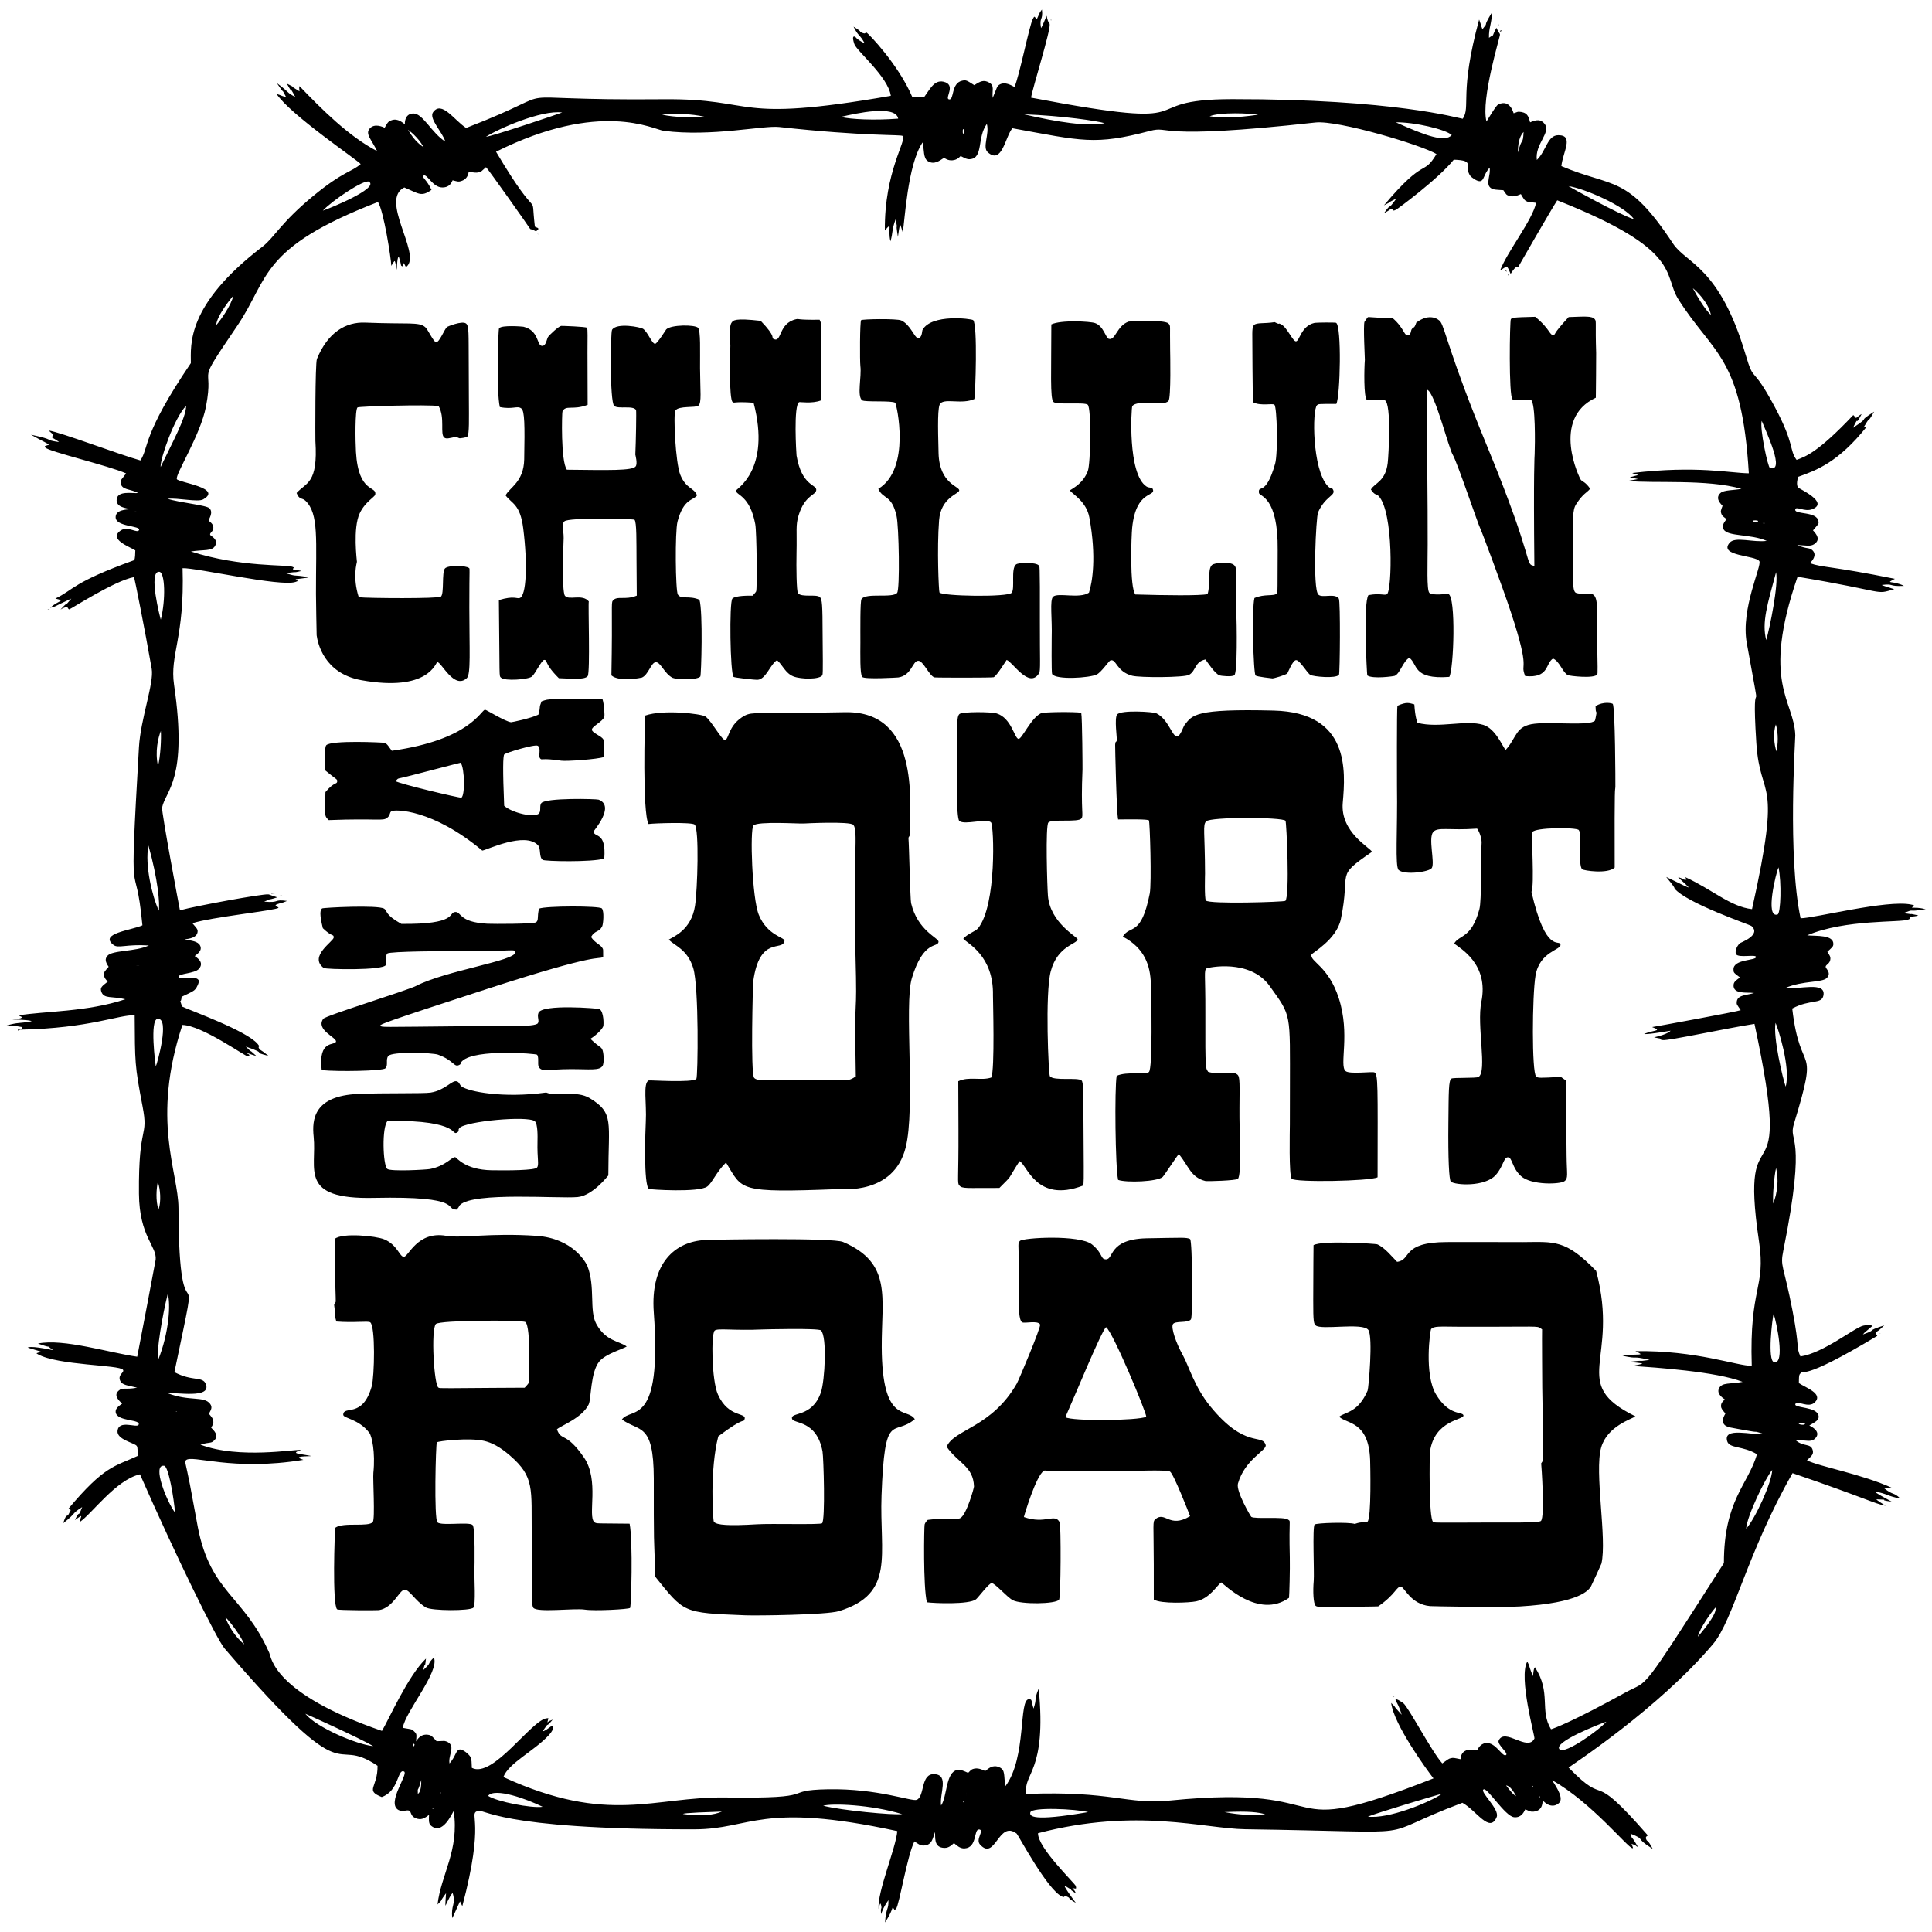 <?xml version="1.0" encoding="utf-8"?>
<!DOCTYPE svg PUBLIC "-//W3C//DTD SVG 1.1//EN" "http://www.w3.org/Graphics/SVG/1.1/DTD/svg11.dtd">
<!-- exported from Silhouette Studio® Business Edition V4.3.370ssbe -->
<svg version="1.1" xmlns="http://www.w3.org/2000/svg" xmlns:xlink="http://www.w3.org/1999/xlink" width="304.8mm" height="304.8mm" viewBox="0 0 304.8 304.8">
<defs/>
<path d="M 139.011 301.989 C 138.875 300.728 139.179 301.358 139.009 300.583 C 138.85 299.86 138.726 300.858 138.607 301.163 C 138.397 298.414 141.326 291.631 141.564 288.884 C 119.917 284.193 118.541 288.589 109.588 288.602 C 77.831 288.648 76.436 285.166 75.245 285.741 C 73.979 286.353 76.537 287.148 72.938 300.719 C 72.901 300.644 72.938 300.719 72.567 299.976 C 71.397 302.564 71.384 302.56 71.36 302.613 C 71.096 300.505 71.961 300.52 71.424 298.689 C 71.395 298.725 71.324 298.417 70.285 300.654 C 70.283 300.418 70.214 300.849 70.369 298.689 C 69.088 300.393 70.117 299.36 69.027 300.461 C 69.578 295.714 72.496 291.921 71.578 285.708 C 71.339 286.027 69.815 289.649 67.964 287.993 C 67.574 287.644 67.669 286.959 67.688 286.317 C 66.976 286.875 66.412 287.209 65.543 286.831 C 64.717 286.473 64.937 285.858 64.553 285.664 C 64.178 285.476 63.513 285.91 62.866 285.554 C 60.889 284.465 64.528 279.818 63.736 279.48 C 62.666 279.023 62.993 282.53 60.225 283.511 C 57.515 282.422 59.607 282.052 59.563 278.579 C 51.908 273.42 56.009 284.002 35.433 260.076 C 34.187 258.626 27.705 245.398 22.085 232.593 C 18.262 233.46 14.426 238.918 12.557 240.128 C 12.817 239.099 12.859 239.232 12.78 239.191 C 12.718 239.158 12.729 239.172 11.81 239.813 C 12.769 237.837 12.136 239.87 12.967 237.76 C 11.124 238.93 12.222 238.551 9.967 240.306 C 10.606 238.365 10.497 239.708 10.97 238.598 C 11.037 238.441 11.421 238.103 10.746 238.074 C 16.521 231.179 18.066 231.391 21.714 229.694 C 21.677 228.869 21.763 228.386 21.568 228.112 C 21.232 227.639 18.414 227.129 18.54 225.763 C 18.711 223.914 21.586 225.323 21.857 224.788 C 22.329 223.857 18.377 224.334 18.243 222.752 C 18.191 222.135 18.929 221.701 19.264 221.452 C 18.786 220.96 17.847 220.168 18.717 219.4 C 19.366 218.827 19.6 219.289 21.635 218.93 C 20.146 218.544 19.281 218.561 18.954 217.817 C 18.533 216.86 19.695 216.527 19.398 216.101 C 18.85 215.316 9.163 215.43 5.976 213.654 C 5.564 213.425 5.787 213.552 6.439 213.233 C 6.397 213.22 4.412 212.619 4.37 212.607 C 4.45 212.6 4.538 212.223 8.377 213.005 C 6.909 211.954 8.66 212.933 5.988 211.965 C 9.985 211.131 17.269 213.428 21.648 214.042 C 21.716 213.738 24.52 199.059 24.555 198.751 C 24.796 196.631 21.98 195.141 21.922 188.328 C 21.827 176.994 23.478 179.702 22.484 174.513 C 21.232 167.978 21.299 167.645 21.246 160.166 C 18.705 160.081 14.187 162.207 3.291 162.438 C 2.8 162.448 2.739 162.807 2.845 162.45 C 2.954 162.087 3.176 162.662 3.409 162.285 C 3.566 162.029 3.49 162.038 3.494 162.034 C 1.517 161.709 3.647 162.03 0.989 161.804 C 3.073 161.21 2.758 161.538 4.987 161.118 C 4.928 161.105 5.065 160.912 1.981 160.834 C 3.164 160.669 3.222 160.669 3.264 160.644 C 3.66 160.412 3.459 160.494 2.934 160.193 C 6.958 159.513 13.743 159.663 19.767 157.645 C 17.666 157.109 16.379 157.652 15.975 156.423 C 15.762 155.773 16.103 155.581 16.997 154.863 C 16.845 154.674 16.364 154.282 16.4 153.704 C 16.424 153.306 16.521 153.237 17.142 152.524 C 16.604 151.739 16.533 151.284 16.94 150.799 C 17.719 149.873 21.351 150.173 23.484 149.161 C 19.94 148.929 18.668 149.651 17.93 149.097 C 15.485 147.263 20.822 146.75 22.468 145.985 C 21.293 133.664 20.303 145.957 21.92 117.9 C 22.179 113.41 24.324 107.75 23.936 105.525 C 22.823 99.139 21.252 91.325 21.15 91.044 C 18.112 91.58 11.161 96.103 10.925 96.132 C 10.791 96.149 10.596 95.735 10.594 95.704 C 9.403 96.124 9.951 95.989 9.553 96.157 C 11.148 94.423 9.857 96.122 11.255 94.435 C 7.642 96.097 9.348 95.469 7.932 95.888 C 9.128 94.709 10.493 94.841 8.735 94.431 C 11.724 92.985 11.38 91.917 21.164 88.374 C 21.186 88.282 21.328 88.319 21.346 86.826 C 20.513 86.274 17 85.072 19.066 83.675 C 20.172 82.928 21.634 84.2 21.927 83.637 C 22.314 82.893 18.17 83.167 18.243 81.549 C 18.296 80.395 19.954 80.392 20.622 80.321 C 19.861 80.163 18.397 80.025 18.398 78.918 C 18.399 77.29 20.994 77.89 21.789 77.78 C 20.569 77.094 19.178 77.347 19.04 76.191 C 18.977 75.664 19.266 75.578 19.894 74.69 C 17.265 73.492 7.54 71.208 7.163 70.608 C 6.968 70.297 7.094 70.395 7.772 70.157 C 5.892 69.089 8.047 70.332 4.886 68.584 C 9.008 69.445 6.742 69.363 9.29 69.74 C 9.268 69.724 9.342 69.682 8.167 68.997 C 8.174 68.99 8.437 68.577 8.434 68.568 C 8.428 68.55 8.48 68.656 7.672 67.918 C 9.515 68.177 18.903 71.743 22.151 72.641 C 23.518 70.593 22.395 68.655 30.109 57.289 C 30.113 54.403 29.317 48.165 41.423 38.897 C 43.254 37.495 44.251 35.18 49.372 30.951 C 54.178 26.983 55.434 27.165 56.903 25.885 C 56.533 25.342 45.772 18.097 43.629 14.805 C 45.163 15.316 43.639 14.859 45.155 15.333 C 44.158 13.479 45.225 15.417 43.68 13.109 C 46.015 14.85 45.068 14.481 46.584 15.298 C 45.332 12.945 46.5 15.438 45.254 13.186 C 47.076 14.1 45.113 13.137 47.249 14.4 C 47.139 13.524 47.268 13.615 47.267 13.599 C 50.724 17.203 55.055 21.548 59.488 23.835 C 58.607 21.992 57.598 21.145 58.307 20.3 C 59.093 19.362 60.471 20.066 60.686 20.151 C 61.176 19.319 61.174 19.284 61.464 19.116 C 62.477 18.529 63.254 19.127 63.871 19.598 C 63.873 19.557 63.754 17.906 65.238 17.902 C 66.709 17.897 68.139 21.015 70.25 22.33 C 69.853 20.896 67.597 18.7 68.331 17.691 C 69.691 15.819 71.648 18.954 73.536 20.185 C 91.264 13.34 76.213 15.916 104.638 15.656 C 119.719 15.517 115.246 19.515 140.541 15.114 C 140.126 12.114 135.148 8.045 134.786 6.952 C 134.368 5.69 134.694 5.757 134.81 5.763 C 135.06 5.776 134.882 6.097 136.43 6.845 C 135.499 5.205 135.499 5.876 134.659 4.203 C 136.145 5.113 135.475 4.921 135.913 5.128 C 136.659 5.481 136.461 5.056 136.71 5.144 C 136.971 5.236 141.729 10.161 143.899 15.238 C 144.095 15.238 144.875 15.238 145.851 15.238 C 146.672 14.14 147.376 12.58 148.814 12.881 C 151.002 13.338 148.908 15.567 149.743 15.681 C 150.555 15.792 150.027 13.13 151.774 12.734 C 152.427 12.586 152.503 12.671 153.711 13.436 C 154.677 12.794 155.219 12.555 156.044 13.023 C 156.934 13.527 156.502 14.118 156.606 15.448 C 157.306 13.845 157.239 13.554 157.785 13.29 C 158.584 12.904 159.457 13.408 160.044 13.715 C 160.808 12.069 162.396 3.967 162.951 2.965 C 163.233 2.454 163.162 2.594 163.562 3.048 C 164.367 1.322 163.838 2.298 164.379 1.508 C 164.586 3.304 163.924 2.629 164.234 4.415 C 164.274 4.339 164.235 4.633 165.113 2.489 C 165.431 3.91 165.517 3.389 165.599 3.792 C 165.791 4.728 162.869 13.99 162.666 15.403 C 191.749 20.943 177.908 15.65 194.423 15.639 C 220.002 15.623 230.047 18.649 230.77 18.734 C 232.068 16.797 230.163 14.797 233.352 3.085 C 233.962 4.718 233.317 3.193 233.874 4.607 C 235.06 3.146 233.664 4.784 235.377 1.953 C 235.325 3.886 234.873 4.271 234.904 5.962 C 235.951 5.205 235.161 6.154 236.073 4.383 C 236.603 5.463 236.595 5.197 236.64 5.45 C 236.688 5.724 233.595 15.654 234.513 19.17 C 235.766 17.114 236.126 16.598 236.386 16.471 C 238.214 15.585 238.778 17.821 238.797 17.867 C 239.408 17.687 239.362 17.556 240.023 17.668 C 241.108 17.852 241.182 18.605 241.398 19.297 C 242.344 18.884 243.097 18.747 243.703 19.565 C 244.723 20.943 242.124 22.714 242.457 25.234 C 243.975 23.773 244.107 21.319 245.861 21.326 C 248.359 21.338 246.563 23.962 246.327 26.205 C 254.529 29.682 256.686 27.44 263.955 38.446 C 266.024 41.579 271.265 42.03 275.375 55.886 C 276.805 60.709 276.255 57.173 280.022 64.247 C 283.187 70.19 282.232 70.898 283.435 72.553 C 284.793 72.052 286.747 71.446 292.38 65.485 C 292.433 65.54 292.399 65.473 292.823 65.948 C 293.724 65.232 293.672 65.351 293.689 65.339 C 292.483 67.699 293.482 65.103 292.343 67.486 C 295.471 65.435 292.667 66.877 295.676 64.943 C 294.483 67.046 295.136 65.513 294.27 67.009 C 293.987 67.497 294.033 67.279 294.058 67.478 C 294.059 67.486 293.985 67.375 294.477 67.347 C 290.035 72.91 286.588 74.201 283.667 75.23 C 283.611 75.494 283.34 76.44 283.666 76.903 C 283.808 77.105 288.652 79.264 285.913 80.331 C 284.648 80.824 283.267 79.716 283.224 80.424 C 283.176 81.198 286.661 80.635 286.887 82.244 C 286.954 82.719 286.897 82.617 286.025 83.673 C 286.535 84.225 287.291 85.115 286.235 85.832 C 285.608 86.257 284.94 86.029 283.532 85.981 C 285.103 86.677 285.448 86.321 285.949 86.821 C 286.744 87.613 285.84 88.516 285.548 88.849 C 287.565 89.566 288.814 89.267 298.947 91.315 C 297.291 92.193 298.531 91.497 300.378 92.43 C 297.776 92.555 298.949 92.026 296.86 92.289 C 296.939 92.317 297.08 92.407 298.839 92.951 C 295.639 93.884 298.112 93.41 283.592 90.987 C 277.784 107.838 283.082 110.504 283.232 116.007 C 283.248 116.584 281.996 135.204 284.069 144.872 C 286.183 144.876 297.738 141.906 301.491 142.705 C 302.129 142.841 302.034 142.757 301.625 143.195 C 302.417 143.237 302.574 143.163 303.811 143.43 C 300.567 143.999 302.391 143.272 300.286 144.049 C 302.737 144.445 300.363 143.944 302.646 144.414 C 302.368 144.484 302.666 144.503 301.461 144.632 C 301.031 145.147 301.701 144.782 301.019 145.082 C 299.875 145.584 291.146 144.993 285.104 147.565 C 286.526 147.707 289.312 147.429 289.238 148.974 C 289.219 149.369 288.977 149.519 288.294 150.152 C 288.709 150.816 288.793 150.929 288.771 151.29 C 288.722 152.058 288.048 152.161 288.021 152.518 C 288 152.797 288.981 153.447 288.24 154.259 C 287.501 155.069 284.473 154.661 281.682 155.857 C 283.741 156.174 288.111 154.742 287.672 157.046 C 287.398 158.482 285.632 157.584 282.752 159.106 C 284.047 170.345 287.112 163.892 283.015 177.312 C 282.067 180.417 285.17 178.325 281.349 197.271 C 280.812 199.933 281.379 199.409 282.807 206.834 C 283.99 212.982 283.314 212.37 284.042 214.001 C 287.682 213.47 292.624 209.415 293.969 209.139 C 295.23 208.88 295.351 209.207 295.38 209.205 C 293.69 210.624 294.276 210.138 293.896 210.535 C 296.481 209.623 294.085 210.121 297.27 209.096 C 296.05 210.286 296.219 209.923 296.083 210.12 C 295.854 210.453 295.885 210.244 296.171 210.754 C 283.544 218.342 284.79 215.8 283.971 216.756 C 283.787 216.97 283.811 217.448 283.8 218.204 C 284.823 218.913 287.674 219.853 286.331 221.225 C 285.318 222.261 283.499 220.828 283.242 221.512 C 282.986 222.196 286.752 221.857 286.915 223.425 C 286.978 224.031 286.467 224.303 285.445 224.89 C 287.729 226.05 286.235 227.062 286.145 227.117 C 285.588 227.464 285.095 227.253 283.235 227.166 C 284.579 228.359 285.69 227.608 285.99 228.817 C 286.151 229.466 285.755 229.721 285.074 230.387 C 287.057 231.385 293.77 232.555 298.586 234.776 C 298.531 234.776 298.721 234.803 297.226 234.773 C 298.782 236.012 298.675 235.314 299.818 236.428 C 297.508 235.961 297.868 235.684 295.794 235.308 C 295.888 235.383 295.42 235.278 298.434 236.904 C 295.835 236.567 298.717 236.631 296.04 236.533 C 296.066 236.555 295.813 236.513 297.482 237.559 C 295.618 237.196 294.297 236.338 282.8 232.409 C 275.636 244.949 273.465 255.578 270.26 259.37 C 261.627 269.585 247.936 278.482 247.466 278.86 C 254.026 285.593 250.304 278.463 259.993 289.591 C 259.695 289.668 259.613 289.909 259.665 290.052 C 259.923 290.77 259.79 289.878 260.743 291.7 C 257.613 289.73 259.855 290.351 257.226 289.284 C 257.665 290.604 257.096 289.091 258.351 291.288 C 258.332 291.278 258.377 291.337 258.36 291.349 C 258.346 291.357 258.32 291.337 258.305 291.343 C 258.247 291.363 258.004 291.094 257.903 291.074 C 257.893 291.072 257.576 290.968 257.4 290.893 C 257.637 291.544 257.694 291.58 257.542 291.577 C 256.816 291.561 251.171 284.42 244.889 280.864 C 245.064 281.273 246.762 283.442 246.045 284.353 C 245.72 284.765 244.625 285.414 243.364 284.016 C 243.35 284.144 243.5 285.673 241.951 285.81 C 241.455 285.854 241.397 285.779 240.638 285.449 C 240.361 286.017 239.933 286.798 238.87 286.692 C 237.443 286.55 234.638 281.962 234.052 282.304 C 233.402 282.684 236.635 285.427 236.12 286.668 C 235.024 289.311 232.934 285.632 230.712 284.418 C 215.597 290.104 226.926 289.02 196.461 288.589 C 189.92 288.496 179.343 285.131 163.76 289.216 C 163.703 291.539 169.649 297.177 169.726 297.559 C 169.829 298.075 169.795 297.962 169.169 297.874 C 169.868 298.695 169.354 298.016 169.765 298.726 C 168.143 297.692 169.908 298.637 167.978 297.495 C 168 297.554 167.591 297.322 169.732 300.215 C 168.175 299.313 169.018 299.549 168.41 299.255 C 167.633 298.879 168.174 299.464 167.577 299.219 C 165.312 298.292 160.602 289.438 160.396 289.281 C 157.511 287.076 157.031 293.684 154.611 291.002 C 153.853 290.162 155.352 288.752 154.499 288.627 C 153.565 288.491 154.239 291.496 152.175 291.614 C 151.434 291.657 150.923 291.117 150.502 290.78 C 150.13 291.079 149.727 291.538 149.035 291.536 C 147.193 291.529 147.613 289.697 147.5 289.03 C 147.199 289.817 147.11 291.131 145.732 291.159 C 145.131 291.171 144.833 290.888 144.264 290.507 C 143.123 292.708 141.859 300.604 141.373 301.12 C 140.972 301.545 141.269 301.322 140.827 300.925 C 140.497 302.021 139.653 303.246 139.627 303.293 C 139.799 300.819 140.216 301.337 140.162 299.78 C 139.316 300.932 139.023 301.942 139.011 301.989 Z M 150.882 289.434 C 150.881 289.426 150.872 289.09 150.882 289.044 C 150.963 289.333 150.963 289.145 150.882 289.434 Z M 162.545 285.934 C 162.415 286.525 162.738 287.424 171.664 285.886 C 169.752 285.387 162.739 285.048 162.545 285.934 Z M 215.801 286.597 C 218.998 287.022 225.573 284.34 227.471 283.012 C 226.977 283.065 217.135 286.043 215.801 286.597 Z M 107.734 286.18 C 111.747 286.765 113.444 285.971 113.892 285.8 C 107.228 286.022 107.975 286.137 107.734 286.18 Z M 129.866 284.88 C 132.747 285.617 140.839 286.385 142.333 286.208 C 137.383 284.696 131.293 284.477 129.866 284.88 Z M 193.188 285.882 C 194.32 286.087 196.413 286.519 199.614 286.228 C 198.516 285.922 197.174 285.699 193.188 285.882 Z M 67.951 286.136 C 67.949 286.128 67.941 285.791 67.951 285.745 C 67.953 285.753 67.964 286.09 67.951 286.136 Z M 219.478 268.665 C 220.638 269.794 219.267 268.506 221.138 270.528 C 220.586 268.652 220.099 268.36 220.177 268.114 C 220.249 267.889 221.379 268.682 221.398 268.699 C 222.296 269.481 225.837 276.289 227.539 278.198 C 228.517 277.522 228.536 277.46 228.893 277.38 C 229.306 277.286 229.37 277.33 230.412 277.538 C 230.497 277.135 230.494 276.492 231.313 276.149 C 231.6 276.029 232.13 276.026 232.147 276.026 C 232.165 276.026 232.075 276.021 233.038 276.142 C 233.11 276.027 233.479 275.091 234.413 274.989 C 235.969 274.821 237.015 277.235 237.583 276.89 C 238.07 276.594 236.137 275.236 236.44 274.585 C 237.408 272.5 241.018 276.433 242.079 274.278 C 242.19 274.053 239.528 264.548 240.95 262.139 C 241.635 263.472 240.843 261.964 241.835 264.439 C 242.011 262.869 242.112 263.168 242.165 263.032 C 244.775 267.1 242.843 269.773 244.692 272.814 C 245.211 272.67 248.246 271.534 256.437 267.012 C 260.327 264.865 258.331 267.908 271.971 246.593 C 271.965 236.685 275.778 234.245 277.192 229.429 C 274.967 228.07 272.841 228.562 272.488 227.369 C 271.808 225.068 276.425 226.452 278.328 226.248 C 276.28 225.625 277.779 226.078 275.979 225.749 C 273.101 225.223 272.353 225.216 271.974 224.676 C 271.565 224.092 271.999 223.405 272.206 223.001 C 271.734 222.428 271.536 222.235 271.518 221.85 C 271.491 221.284 271.878 221.044 272.112 220.775 C 271.981 220.67 270.759 219.968 271.187 219.055 C 271.669 218.026 273.008 218.407 274.919 218.011 C 270.788 216.378 261.072 215.737 257.558 215.493 C 259.236 215.172 259.059 215.133 259.089 215.124 C 259.004 215.109 259.316 215.075 256.942 214.858 C 259.978 214.495 257.889 214.884 260.256 214.546 C 257.061 213.809 258.924 214.514 255.963 213.892 C 258.369 213.506 259.792 213.999 258.009 213.166 C 267.663 213.009 274.137 215.541 276.364 215.474 C 275.965 202.921 278.619 203.276 277.513 195.875 C 274.152 173.374 283.345 191.972 276.794 161.53 C 272.145 162.265 263.205 164.209 262.33 164.087 C 261.693 163.998 262.19 163.915 261.79 163.815 C 261.757 163.807 261.851 163.848 260.949 163.655 C 263.141 163.159 263.481 162.669 263.57 162.606 C 259.347 163.326 259.47 163.103 259.386 163.104 C 261.017 162.46 262.319 162.665 260.641 162.033 C 260.927 162.008 274.112 159.585 274.623 159.37 C 273.991 158.422 273.975 158.474 273.992 158.122 C 274.049 156.941 275.443 157.049 276.731 156.659 C 275.598 156.499 273.386 156.909 273.495 155.374 C 273.534 154.83 274.046 154.553 274.514 154.21 C 273.512 153.45 273.495 153.47 273.482 152.955 C 273.438 151.255 277.182 151.58 277.035 150.953 C 276.939 150.548 274.421 151.122 273.926 150.588 C 273.679 150.322 273.864 149.367 274.506 148.794 C 274.608 148.703 277.966 147.5 276.296 146.076 C 276.101 145.909 266.066 142.478 264.175 140.172 C 264.146 140.137 264.462 140.273 262.87 138.351 C 266.695 140.223 265.632 139.709 266.45 140.031 C 265.677 139.201 265.519 139.194 264.738 138.368 C 265.752 138.702 265.534 138.773 265.709 138.779 C 266.272 138.798 266.062 138.812 265.864 138.377 C 270.13 140.327 273.019 143.062 276.406 143.43 C 281.252 121.764 277.692 126.638 277.087 117.21 C 276.192 103.276 278.376 117.09 275.572 101.403 C 274.609 96.009 278.002 89.216 277.561 88.527 C 276.96 87.587 271.048 87.743 272.88 85.616 C 273.761 84.594 276.526 85.608 278.726 85.331 C 276.214 84.2 272.54 84.692 271.921 83.501 C 271.591 82.865 272.062 82.355 272.382 81.898 C 271.759 81.398 271.707 81.419 271.565 81.046 C 271.42 80.662 271.48 80.544 271.758 79.798 C 271.532 79.53 270.495 78.623 271.428 77.779 C 271.978 77.281 273.481 77.369 274.74 77.119 C 269.324 75.553 260.778 76.294 256.865 75.873 C 257.079 75.826 256.704 75.879 258.412 75.58 C 258.386 75.575 258.543 75.603 257.123 75.292 C 258.588 74.91 258.449 74.936 258.476 74.929 C 257.493 74.682 257.539 74.627 257.519 74.621 C 267.709 73.417 272.961 74.638 275.902 74.668 C 274.801 56.185 270.311 55.956 264.793 47.237 C 262.304 43.302 265.601 39.473 245.675 31.602 C 244.855 32.824 239.65 41.87 239.539 42.085 C 239.387 42.168 239.252 41.74 238.323 43.209 C 237.796 41.88 237.743 42.173 237.637 42.044 C 236.706 42.674 236.697 42.633 236.678 42.645 C 237.75 39.755 241.756 34.747 242.342 32 C 241.024 31.829 241.073 31.894 240.754 31.708 C 240.474 31.546 240.446 31.469 239.936 30.62 C 239.616 30.747 238.755 31.185 237.98 30.859 C 237.652 30.721 237.714 30.797 237.173 30.004 C 236.15 29.928 235.522 29.975 235.096 29.58 C 234.388 28.921 235.216 27.557 235.009 26.44 C 234.029 27.555 234.167 28.44 233.53 28.575 C 233.061 28.674 232.138 27.979 231.964 27.743 C 230.87 26.262 232.914 25.303 229.352 25.195 C 226.868 28.282 220.463 32.976 220.238 33.09 C 219.515 33.453 219.861 32.925 219.491 32.933 C 219.317 32.937 219.541 32.991 218.334 33.653 C 219.682 31.726 218.726 33.521 220.307 31.31 C 218.323 32.297 220.281 31.422 218.34 32.392 C 224.921 24.562 224.471 27.911 226.626 24.304 C 224.384 22.918 211.104 18.928 207.53 19.324 C 181.555 22.203 184.865 19.742 181.37 20.663 C 172.71 22.947 170.717 22.233 159.723 20.231 C 158.591 21.516 158.103 26.058 155.824 24.011 C 154.945 23.221 156.137 21.113 155.687 19.551 C 154.104 21.699 155.185 24.981 153.01 25.112 C 152.506 25.142 152.313 24.983 151.552 24.614 C 151.481 24.672 151.137 25.111 150.556 25.243 C 149.714 25.435 149.27 25.078 148.928 24.902 C 148.268 25.326 147.391 26.052 146.391 25.428 C 145.626 24.951 145.831 23.663 145.552 22.471 C 143.161 25.993 142.746 34.939 142.419 36.647 C 142.031 35.343 142.034 35.494 142.025 35.47 C 141.962 35.695 141.941 35.305 141.659 37.373 C 141.174 34.309 141.776 37.078 141.303 34.579 C 140.65 36.349 140.897 36.69 140.483 38.071 C 139.994 36.07 140.888 34.841 139.6 36.364 C 139.506 27.005 143.12 22.134 142.403 21.446 C 142.149 21.202 136.494 21.533 122.936 20.036 C 120.406 19.757 112.284 21.613 104.718 20.639 C 103.132 20.435 94.731 15.713 78.258 23.937 C 85.481 36.141 83.635 29.337 84.379 35.711 C 84.405 35.931 85.391 35.878 84.667 36.411 C 84.443 36.576 84.566 36.381 83.648 36.129 C 83.549 35.918 77.045 26.707 76.675 26.373 C 75.696 27.222 76.062 26.97 75.743 27.11 C 75.235 27.333 74.684 27.216 73.946 27.088 C 73.896 27.283 73.856 28.147 72.904 28.512 C 72.307 28.741 72.185 28.631 71.41 28.442 C 71.239 28.761 70.983 29.564 69.796 29.572 C 68.221 29.583 67.367 27.308 66.802 27.714 C 66.486 27.942 67.297 28.292 68.078 29.952 C 66.444 31.113 66.092 30.543 63.784 29.573 C 59.905 31.459 66.248 39.736 64.286 41.923 C 63.966 42.28 63.983 41.981 63.717 41.496 C 63.451 41.984 63.567 42.151 63.288 41.898 C 63.241 41.855 63.288 41.634 62.92 40.509 C 62.889 40.588 62.683 40.285 62.6 42.574 C 62.327 41.037 62.28 41.215 62.271 41.188 C 62.26 41.202 62.213 41.085 61.738 41.94 C 61.688 40.714 60.546 33.32 59.635 31.867 C 40.813 39.144 42.505 43.921 37.435 51.391 C 30.447 61.685 33.919 56.747 32.493 64.158 C 31.624 68.678 27.574 74.924 27.902 75.594 C 28.157 76.114 35.233 76.992 32.047 78.786 C 31.212 79.256 28.104 78.522 26.429 78.682 C 28.336 79.316 32.504 79.667 33.038 80.182 C 33.725 80.846 32.907 81.926 32.935 82.076 C 32.983 82.325 33.602 82.507 33.659 83.185 C 33.716 83.86 33.071 83.996 33.15 84.366 C 33.188 84.548 34.499 85.039 33.948 86.087 C 33.472 86.991 32.231 86.671 30.113 87.002 C 38.025 89.557 45.346 89.023 46.188 89.436 C 46.664 89.669 45.978 89.633 46.276 89.844 C 46.296 89.858 46.188 89.774 47.567 90.073 C 45.808 90.463 47.726 90.079 44.998 90.42 C 47.295 91.08 45.739 90.562 48.718 91.065 C 48.184 91.183 48.941 91.105 46.629 91.381 C 46.998 91.675 47.134 91.623 46.625 91.804 C 44.309 92.626 30.962 89.548 28.803 89.637 C 29.142 100.689 26.758 103.274 27.458 108.03 C 29.669 123.075 26.102 124.712 25.573 127.397 C 25.446 128.044 28.314 143.29 28.388 143.612 C 31.097 142.876 41.474 140.995 42.321 141.098 C 42.563 141.127 42.174 141.062 43.737 141.57 C 41.708 142.22 43.45 141.493 41.674 142.248 C 44.26 142.484 43.077 141.824 45.285 142.136 C 43.985 142.662 45.156 142.162 43.757 142.641 C 43.02 142.893 44.02 143.086 43.928 143.221 C 43.658 143.621 33.184 144.705 30.355 145.656 C 31.029 146.454 31.247 146.609 31.164 147.074 C 31.006 147.959 29.889 148.09 29.111 148.207 C 30.221 148.399 31.205 148.5 31.555 149.15 C 32.003 149.981 31.059 150.547 30.718 150.833 C 31.02 151.058 32.307 151.808 31.375 152.855 C 30.708 153.604 28.151 153.569 28.186 154.09 C 28.228 154.717 30.781 153.819 31.309 154.596 C 31.534 154.926 30.984 155.862 30.862 156.005 C 30.554 156.368 30.373 156.445 28.648 157.259 C 28.562 158.515 28.258 157.368 28.61 158.445 C 28.614 158.459 28.693 158.776 28.694 158.783 C 30.148 159.468 38.929 162.615 40.659 164.704 C 41.189 165.343 40.567 164.917 40.906 165.467 C 41.067 165.729 40.948 165.43 42.362 166.579 C 39.374 165.822 42.63 166.413 38.772 165.113 C 40.315 166.631 38.748 165.022 40.441 166.594 C 39.236 166.26 39.283 166.209 39.257 166.211 C 39.094 166.223 39.162 166.142 39.053 166.201 C 38.915 166.276 39.28 166.326 39.267 166.334 C 39.261 166.338 39.539 166.667 39.075 166.643 C 38.598 166.619 31.873 161.777 28.774 161.697 C 23.8 176.771 28.144 184.832 28.158 190.617 C 28.216 214.412 32.207 194.045 27.516 216.476 C 30.358 217.992 31.975 217.079 32.475 218.363 C 33.392 220.72 27.691 219.617 26.458 219.801 C 29.866 221.128 32.174 220.204 33.139 221.469 C 33.548 222.004 33.317 222.377 32.961 223.042 C 33.458 223.651 33.615 223.803 33.654 224.221 C 33.692 224.645 33.627 224.64 33.315 225.247 C 34.228 226.111 34.369 226.692 33.791 227.253 C 33.253 227.775 33.188 227.446 31.624 227.913 C 37.693 230.227 46.579 228.608 47.518 228.751 C 45.693 229.357 47.204 229.306 49.15 229.715 C 47.55 229.775 46.356 229.786 47.857 230.313 C 36.594 232.159 30.293 229.442 29.334 230.372 C 29.092 230.606 29.289 230.766 29.961 234.185 C 30.014 234.456 31.061 240.168 31.22 240.982 C 33.242 251.332 38.506 251.722 42.48 260.758 C 42.796 261.477 43.111 267.159 60.259 273.075 C 61.237 271.481 64.359 264.368 67.203 261.669 C 67.014 263.497 67.102 261.878 66.781 263.471 C 68.262 262.103 67.25 262.675 68.454 261.493 C 69.392 263.726 63.943 270.014 63.545 272.592 C 64.934 272.853 64.894 272.724 65.343 273.159 C 65.793 273.595 65.71 273.649 65.647 274.728 C 65.804 274.502 66.31 273.515 67.512 273.681 C 68.059 273.756 68.195 273.947 68.88 274.702 C 70.016 274.678 70.081 274.609 70.415 274.736 C 72.036 275.353 70.657 276.898 70.92 278.21 C 71.864 277.144 71.929 276.134 72.465 276.016 C 73.001 275.897 73.963 276.775 74.157 277.088 C 74.459 277.578 74.394 278.173 74.438 278.904 C 77.768 280.642 83.848 271.333 86.256 271.086 C 86.665 271.043 86.497 271.024 86.357 271.733 C 86.688 271.55 86.21 271.683 87.2 271.295 C 85.791 272.981 86.924 271.202 85.625 273.102 C 85.658 273.089 85.638 273.351 87.103 272.233 C 87.099 272.265 87.679 272.58 86.554 273.781 C 84.198 276.295 80.227 278.164 79.415 280.357 C 96.036 287.977 103.158 283.42 114.432 283.579 C 130.056 283.8 122.822 282.425 130.633 282.284 C 138.557 282.141 143.895 284.28 144.641 283.945 C 145.934 283.365 145.196 279.739 147.453 279.9 C 149.762 280.064 148.205 282.953 148.47 284.848 C 149.461 283.382 149.182 279.552 151.037 279.243 C 151.598 279.149 152.073 279.409 152.737 279.699 C 153.078 279.375 153.168 279.205 153.472 279.093 C 154.237 278.811 154.976 279.204 155.43 279.41 C 155.938 279.023 156.583 278.363 157.612 278.792 C 158.689 279.242 158.298 280.129 158.627 281.785 C 162.012 277.232 160.655 267.97 162.357 268.079 C 162.894 268.114 162.628 268.239 163.06 269.551 C 163.675 267.674 163.009 268.535 163.869 266.38 C 165.169 279.716 161.352 279.714 161.916 283.026 C 175.481 282.493 177.774 284.74 184.514 284.066 C 212.769 281.241 199.71 290.951 226.154 280.57 C 225.121 279.247 219.883 272.058 219.478 268.665 Z M 68.419 285.306 C 68.417 285.309 68.347 285.179 68.351 285.179 C 68.357 285.18 68.211 285.4 68.207 285.396 C 68.204 285.393 68.42 285.303 68.419 285.306 Z M 86.181 285.23 C 86.184 285.235 85.821 285.254 85.823 285.248 C 85.824 285.242 86.165 285.277 86.16 285.281 C 86.159 285.282 86.18 285.229 86.181 285.23 Z M 76.998 283.325 C 78.379 284.238 83.862 285.305 85.606 285.049 C 83.176 283.847 78.037 281.968 76.998 283.325 Z M 68.722 284.613 C 68.712 284.567 68.718 284.238 68.722 284.223 C 68.724 284.231 68.734 284.568 68.722 284.613 Z M 151.995 284.141 C 151.996 284.143 151.902 284.22 151.902 284.217 C 151.902 284.214 151.987 284.382 151.983 284.384 C 151.977 284.386 151.992 284.137 151.995 284.141 Z M 69.266 283.53 C 69.266 283.536 69 283.356 69.003 283.351 C 69.007 283.346 69.266 283.519 69.266 283.53 Z M 242.942 283.38 C 242.944 283.382 242.849 283.458 242.849 283.456 C 242.849 283.453 242.934 283.621 242.93 283.623 C 242.925 283.625 242.939 283.375 242.942 283.38 Z M 152.431 283.419 C 152.431 283.406 152.434 283.406 152.435 282.794 C 152.435 282.807 152.431 282.769 152.431 283.419 Z M 239.184 283.372 C 238.306 281.637 237.65 281.701 237.608 281.675 C 238.811 283.323 239.15 283.34 239.184 283.372 Z M 65.923 283.008 C 65.949 282.969 66.506 282.826 66.457 280.803 C 65.834 283.131 65.897 281.704 65.923 283.008 Z M 242.601 283.091 C 242.589 283.037 242.59 282.747 242.601 282.701 C 242.615 282.754 242.615 283.038 242.601 283.091 Z M 69.526 282.745 C 69.527 282.747 69.433 282.824 69.433 282.822 C 69.433 282.818 69.518 282.987 69.514 282.989 C 69.508 282.991 69.523 282.741 69.526 282.745 Z M 241.863 281.731 C 241.865 281.732 241.77 281.809 241.77 281.807 C 241.77 281.804 241.855 281.972 241.851 281.974 C 241.846 281.976 241.86 281.726 241.863 281.731 Z M 241.558 281.466 C 241.544 281.46 241.388 281.175 241.39 281.169 C 241.405 281.184 241.557 281.459 241.558 281.466 Z M 241.193 280.978 C 241.151 280.959 241.028 280.679 241.03 280.673 C 241.035 280.678 241.19 280.965 241.193 280.978 Z M 246.059 276.006 C 246.894 276.796 252.266 272.968 253.419 271.624 C 252.576 271.903 244.866 274.878 246.059 276.006 Z M 58.885 275.475 C 56.67 274.168 48.396 270.439 48.166 270.365 C 49.95 272.571 56.42 275.268 58.885 275.475 Z M 65.413 275.277 C 65.413 275.282 65.317 275.089 65.318 275.085 C 65.318 275.089 65.14 275.224 65.15 275.204 C 65.153 275.197 65.267 275.538 65.259 275.539 C 65.252 275.539 65.413 275.272 65.413 275.277 Z M 38.534 259.431 C 38.132 258.294 36.43 255.964 35.567 255.142 C 35.948 256.386 37.096 258.241 38.534 259.431 Z M 267.851 258.221 C 271.189 254.357 270.632 253.712 270.644 253.609 C 269.981 254.359 268.194 256.807 267.851 258.221 Z M 275.482 241.174 C 276.918 239.593 279.532 233.878 279.591 231.905 C 278.496 233.202 275.594 239.203 275.482 241.174 Z M 27.609 238.62 C 27.477 236.671 26.616 231.343 25.896 231.245 C 23.915 230.975 26.337 236.972 27.609 238.62 Z M 284.742 224.685 C 284.945 224.431 283.815 224.492 283.792 224.518 C 283.601 224.739 284.593 224.872 284.742 224.685 Z M 277.39 223.337 C 277.377 223.338 276.739 223.338 276.726 223.337 C 276.739 223.337 277.377 223.337 277.39 223.337 Z M 27.913 222.691 C 27.916 222.697 27.553 222.715 27.555 222.71 C 27.565 222.671 27.897 222.739 27.892 222.743 C 27.891 222.743 27.912 222.69 27.913 222.691 Z M 279.887 214.903 C 281.693 215.264 280.261 208.585 279.814 207.26 C 279.602 208.004 278.804 214.687 279.887 214.903 Z M 24.934 214.586 C 26.71 210.198 26.936 205.569 26.461 204.15 C 25.578 207.65 24.646 213.347 24.934 214.586 Z M 25.002 190.835 C 25.462 189.581 25.294 187.557 24.896 186.469 C 24.677 187.502 24.527 189.403 25.002 190.835 Z M 279.743 189.877 C 280.41 188.282 280.659 186.027 280.199 184.268 C 279.889 185.593 279.649 188.643 279.743 189.877 Z M 281.716 171.427 C 282.548 168.462 280.483 162.126 280.12 161.371 C 279.692 163.574 281.286 170.262 281.716 171.427 Z M 24.58 168.236 C 24.787 167.819 26.851 160.539 24.86 160.737 C 23.593 160.863 24.516 167.94 24.58 168.236 Z M 262.801 163.723 C 262.789 163.723 262.243 163.718 262.232 163.717 C 262.832 163.666 262.281 163.673 262.801 163.723 Z M 282.994 152.94 C 282.983 152.941 282.437 152.935 282.425 152.934 C 282.448 152.933 282.87 152.928 282.994 152.94 Z M 22.116 152.3 C 22.07 152.3 22.192 152.298 21.357 152.297 C 21.676 152.298 21.296 152.3 22.116 152.3 Z M 28.958 148.5 C 28.947 148.501 28.412 148.496 28.389 148.495 C 28.401 148.494 28.834 148.489 28.958 148.5 Z M 280.436 144.274 C 280.943 144.114 281.09 139.176 280.582 136.83 C 280.204 137.667 278.408 144.914 280.436 144.274 Z M 25.053 143.662 C 25.245 142.639 24.907 138.641 23.418 133.401 C 22.809 136.465 24.052 141.539 25.053 143.662 Z M 24.926 120.842 C 25.314 119.437 25.46 116.531 25.375 115.314 C 24.953 116.366 24.423 118.552 24.926 120.842 Z M 280.259 118.535 C 280.504 117.448 280.599 115.771 280.168 114.281 C 279.697 115.586 279.896 117.47 280.259 118.535 Z M 278.648 100.977 C 279.203 99.091 280.615 92.181 280.201 90.271 C 278.829 95.322 277.923 98.238 278.648 100.977 Z M 25.364 97.753 C 26.159 94.652 26.047 90.295 25.136 90.209 C 23.314 90.037 25.311 97.609 25.364 97.753 Z M 278.404 82.52 C 278.406 82.525 278.044 82.543 278.045 82.538 C 278.047 82.532 278.387 82.567 278.382 82.571 C 278.382 82.571 278.403 82.519 278.404 82.52 Z M 277.366 82.216 C 277.354 82.047 276.551 82.071 276.515 82.165 C 276.442 82.352 277.38 82.412 277.366 82.216 Z M 21.962 80.629 C 21.871 80.628 22.007 80.626 21.203 80.625 C 21.34 80.626 21.127 80.628 21.962 80.629 Z M 279.241 73.834 C 281.651 74.541 278.753 68.387 277.936 66.392 C 277.596 67.562 278.897 73.733 279.241 73.834 Z M 25.34 73.679 C 27.147 69.878 29.386 65.863 29.357 64.026 C 27.488 65.932 25.231 72.458 25.34 73.679 Z M 292.627 66.105 C 292.627 66.11 292.374 66.02 292.376 66.016 C 292.394 65.988 292.626 66.101 292.627 66.105 Z M 34.103 51.308 C 34.855 50.469 36.425 48.241 36.839 46.608 C 36.615 46.861 34.209 49.747 34.103 51.308 Z M 269.922 49.688 C 269.534 47.685 267.578 45.866 267.066 45.468 C 268.857 48.83 269.857 49.607 269.922 49.688 Z M 238.303 42.206 C 238.294 42.153 238.27 41.778 238.271 41.76 C 238.292 41.811 238.307 42.188 238.303 42.206 Z M 257.779 34.59 C 256.384 32.49 249.848 29.691 247.457 29.366 C 247.643 29.494 255.296 33.791 257.779 34.59 Z M 50.935 33.228 C 51.962 32.905 59.803 29.707 58.23 28.671 C 57.515 28.2 52.372 31.665 50.935 33.228 Z M 247.236 29.132 C 247.217 29.135 246.818 29.141 246.762 29.132 C 246.965 29.094 247.227 29.13 247.236 29.132 Z M 239.48 24.054 C 240.105 21.516 240.254 23.004 240.368 20.815 C 240.294 20.933 239.436 21.597 239.48 24.054 Z M 66.841 23.227 C 65.865 21.482 64.421 20.519 64.366 20.468 C 65.508 22.451 66.59 23.046 66.841 23.227 Z M 220.213 19.295 C 224.867 21.394 227.974 22.528 229.033 21.3 C 228.054 20.404 223.14 19.249 220.213 19.295 Z M 76.665 21.58 C 77.691 21.489 87.993 18.021 88.689 17.744 C 85.379 17.303 78.48 20.389 76.665 21.58 Z M 152.061 20.402 C 151.801 20.191 151.903 21.032 151.912 21.043 C 152.088 21.26 152.231 20.54 152.061 20.402 Z M 240.619 20.517 C 240.618 20.51 240.781 20.223 240.788 20.22 C 240.785 20.233 240.723 20.409 240.619 20.517 Z M 64.131 20.034 C 64.132 20.036 64.037 20.113 64.038 20.111 C 64.038 20.107 64.123 20.276 64.119 20.277 C 64.113 20.279 64.128 20.03 64.131 20.034 Z M 161.524 18.029 C 166.972 19.289 171.523 19.985 174.273 19.434 C 173.064 19.072 167.691 18.263 161.524 18.029 Z M 132.65 18.443 C 134.213 18.826 137.916 19.007 141.704 18.712 C 141.308 16.499 135.087 17.863 132.65 18.443 Z M 104.451 18.078 C 106.264 18.523 109.725 18.608 111.195 18.425 C 109.113 17.944 106.322 17.847 104.451 18.078 Z M 190.834 18.345 C 192.803 18.596 195.022 18.611 198.49 18.093 C 197.293 17.877 192.465 17.647 190.834 18.345 Z M 296.452 210.377 C 296.419 210.392 296.759 210.421 296.76 210.416 C 296.761 210.41 296.381 210.416 296.385 210.428 C 296.385 210.429 296.526 210.341 296.452 210.377 Z M 7.578 96.083 C 7.573 96.085 7.886 96.127 7.887 96.122 C 7.888 96.116 7.509 96.128 7.511 96.134 C 7.512 96.135 7.588 96.078 7.578 96.083 Z M 297.994 93.568 C 298.005 93.568 298.552 93.574 298.563 93.573 C 298.495 93.567 298.005 93.567 297.994 93.568 Z M 7.873 68.732 C 7.87 68.726 7.52 68.592 7.512 68.593 C 7.518 68.597 7.826 68.724 7.873 68.732 Z M 236.671 4.836 C 236.671 4.84 236.938 4.769 236.937 4.764 C 236.936 4.758 236.71 5.038 236.71 5.045 C 236.712 5.041 236.671 4.827 236.671 4.836 Z M 236.435 4.143 C 236.452 4.082 236.469 3.874 236.435 3.753 C 236.431 3.768 236.414 4.051 236.435 4.143 Z M 165.775 3.113 C 165.775 3.115 165.87 3.038 165.868 3.036 C 165.834 2.987 165.815 3.289 165.821 3.29 C 165.825 3.29 165.775 3.109 165.775 3.113 Z M 219.881 267.6 C 219.881 267.602 219.976 267.525 219.974 267.523 C 219.971 267.519 219.921 267.776 219.927 267.777 C 219.931 267.777 219.881 267.596 219.881 267.6 Z M 68.722 261.273 C 68.747 261.181 68.724 260.89 68.722 260.882 C 68.72 260.89 68.72 261.265 68.722 261.273 Z M 45.654 141.898 C 45.79 141.909 46.143 141.909 46.223 141.904 C 46.144 141.897 45.676 141.896 45.654 141.898 Z M 44.266 141.242 C 44.233 141.258 44.573 141.286 44.574 141.281 C 44.575 141.275 44.197 141.287 44.199 141.293 C 44.199 141.295 44.341 141.206 44.266 141.242 Z M 42.83 140.948 C 42.824 140.965 43.368 140.957 43.37 140.948 C 43.371 140.939 42.882 140.982 42.818 140.998 L 42.83 140.948 Z M 237.917 43.325 C 237.916 43.327 238.011 43.25 238.01 43.248 C 238.006 43.244 237.956 43.501 237.962 43.502 C 237.967 43.503 237.917 43.321 237.917 43.325 Z M 237.519 42.765 C 237.52 42.767 237.59 42.637 237.587 42.638 C 237.581 42.638 237.726 42.858 237.73 42.854 C 237.733 42.851 237.517 42.761 237.519 42.765 Z M 84.929 37.056 C 84.93 37.049 84.796 36.696 84.789 36.691 C 84.792 36.706 84.837 36.914 84.929 37.056 Z" fill="#000000" fill-opacity="1" stroke="none" stroke-opacity="1" stroke-width="0.1" stroke-linecap="round" stroke-linejoin="round"/>
<path d="M 103.146 238.983 C 103.146 238.868 103.144 233.338 103.144 233.223 C 103.119 224.36 100.844 225.937 98.118 223.945 C 99.529 221.923 104.479 225.333 103.144 207.067 C 102.57 199.225 106.519 195.855 111.288 195.628 C 113.023 195.546 131.398 195.255 132.996 195.935 C 140.805 199.258 139.071 204.747 139.107 212.527 C 139.164 224.789 143.147 221.98 144.324 223.9 C 140.895 226.756 139.581 222.289 139.076 235.929 C 138.731 245.251 141.293 251.419 132.381 254.173 C 130.397 254.786 119.343 254.906 117.564 254.836 C 107.631 254.442 107.982 254.475 103.31 248.663 C 103.263 242.08 103.172 245.954 103.146 238.983 Z M 124.966 223.857 C 124.58 222.681 128.119 223.759 129.514 219.656 C 130.142 217.806 130.5 210.842 129.519 209.89 C 129.125 209.507 120.549 209.729 120.367 209.738 C 115.644 209.95 113.179 209.498 112.745 209.926 C 112.17 210.492 112.272 217.79 113.261 220 C 114.953 223.784 117.894 222.76 117.452 223.946 C 117.246 224.499 117.633 223.347 113.321 226.602 C 111.955 231.817 112.471 239.835 112.619 240.061 C 112.994 240.632 115.074 240.737 119.439 240.476 C 121.69 240.341 129.361 240.567 129.689 240.321 C 130.231 239.912 129.931 229.887 129.766 228.996 C 128.844 224.018 125.229 224.659 124.966 223.857 Z M 52.9 241.021 C 54.151 240.095 58.161 240.969 58.816 240.114 C 59.193 239.622 58.81 233.297 58.904 232.372 C 59.24 229.087 58.656 226.558 58.271 226.053 C 56.569 223.815 54.133 223.785 54.151 223.182 C 54.197 221.665 57.201 223.841 58.642 218.726 C 59.081 217.167 59.249 209.155 58.398 208.608 C 58.038 208.377 55.828 208.71 53.062 208.488 C 52.726 207.37 52.999 207.907 52.713 205.859 C 53.018 205.264 52.94 205.463 52.968 205.308 C 53.004 205.113 52.832 202.744 52.825 195.443 C 54.031 194.454 59.328 194.983 60.624 195.524 C 62.688 196.385 63.048 198.288 63.71 198.284 C 64.455 198.28 65.822 194.181 70.372 194.961 C 72.902 195.394 77.233 194.47 84.632 194.969 C 90.419 195.359 92.467 199.229 92.673 199.752 C 93.953 203.014 92.923 206.764 94.073 208.868 C 95.565 211.594 97.607 211.528 98.873 212.429 C 98.306 212.82 95.56 213.573 94.555 214.785 C 93.126 216.508 93.297 220.694 92.869 221.575 C 91.812 223.749 88.396 224.953 87.862 225.498 C 88.584 227.468 89.263 225.784 92.135 229.95 C 94.591 233.512 92.676 239.169 93.757 240.124 C 94.092 240.419 94.087 240.313 99.332 240.383 C 99.878 243.256 99.578 253.472 99.404 253.673 C 99.215 253.888 93.803 254.185 92.247 253.939 C 90.642 253.687 84.661 254.454 84.13 253.637 C 83.934 253.334 83.959 252.847 83.959 250.034 C 83.959 249.875 83.906 244.175 83.885 242.117 C 83.811 234.867 84.372 233.02 80.455 229.632 C 78.816 228.215 77.548 227.589 76.355 227.316 C 74.035 226.784 69.123 227.336 68.92 227.554 C 68.749 227.739 68.448 239.68 69.018 240.179 C 69.688 240.767 74.033 240.037 74.57 240.602 C 74.977 241.032 74.873 246.96 74.845 247.995 C 74.821 248.896 75.075 253.21 74.692 253.623 C 74.18 254.173 68.076 254.147 67.181 253.595 C 65.463 252.537 64.584 250.724 63.798 250.802 C 62.981 250.883 62.028 253.652 59.8 254.018 C 59.539 254.061 53.397 254.068 53.193 253.899 C 52.398 253.243 52.796 241.526 52.9 241.021 Z M 82.772 218.932 C 82.962 218.725 83.318 218.356 83.379 218.22 C 83.457 218.043 83.805 209.277 82.884 208.574 C 82.435 208.231 69.32 208.25 68.76 208.887 C 67.964 209.792 68.472 218.518 69.169 218.918 C 69.308 218.998 69.327 219.013 71.174 219.009 C 71.574 219.008 75.039 218.977 77.838 218.959 C 77.937 218.958 78.134 218.957 82.772 218.932 Z M 207.398 240.522 C 207.659 240.247 212.894 240.114 213.725 240.422 C 215.147 239.931 215.239 240.363 215.728 240.071 C 216.392 239.673 216.173 230.787 216.161 230.4 C 215.956 224.148 212.475 224.69 211.268 223.506 C 212.346 222.71 214.253 222.854 215.759 219.391 C 215.911 219.04 216.633 210.942 215.884 209.832 C 215.043 208.585 208.411 209.899 207.56 209.095 C 207.273 208.824 207.172 208.561 207.181 205.165 C 207.185 203.611 207.198 200.502 207.206 199.186 C 207.207 199.131 207.205 199.296 207.229 196.442 C 208.625 195.646 217.086 196.226 217.27 196.304 C 218.504 196.828 219.693 198.372 220.413 199.073 C 222.753 198.788 220.993 195.972 228.233 195.954 C 228.36 195.954 234.457 195.95 234.584 195.95 C 236.393 195.951 239.896 195.964 240.236 195.962 C 245.21 195.93 246.973 195.496 251.813 200.504 C 255.61 214.743 247.348 218.202 258.01 223.451 C 257.424 223.887 253.566 224.99 252.606 228.361 C 251.501 232.238 253.559 242.759 252.645 246.685 C 252.627 246.761 251.131 250.032 251.014 250.235 C 250.661 250.842 249.339 252.875 239.76 253.442 C 236.65 253.626 225.879 253.413 225.597 253.387 C 222.542 253.102 221.588 250.412 221.045 250.338 C 220.291 250.236 220.252 251.489 217.431 253.429 L 216.381 253.456 C 216.284 253.458 212.311 253.502 211.536 253.509 C 208.352 253.534 207.798 253.551 207.56 253.34 C 207.206 253.027 207.114 251.06 207.258 249.411 C 207.366 248.171 207.031 240.909 207.398 240.522 Z M 243.143 230.866 C 243.535 230.266 243.392 230.536 243.447 230.276 C 243.495 230.053 243.508 230.047 243.311 218.857 C 243.307 218.674 243.255 209.907 243.285 209.727 C 242.453 209.167 243.297 209.305 236.135 209.31 C 235.887 209.31 230.058 209.31 229.934 209.309 C 227.253 209.301 226.166 209.17 225.764 209.706 C 225.64 209.871 224.64 216.807 226.553 219.989 C 228.626 223.435 230.702 222.653 230.877 223.281 C 231.087 224.036 226.286 223.942 225.596 229.064 C 225.537 229.502 225.383 239.599 226.104 240.113 C 226.249 240.216 225.748 240.242 234.993 240.198 C 237.587 240.186 242.737 240.284 243.097 239.957 C 243.77 239.346 243.17 231.046 243.143 230.866 Z M 145.871 240.518 C 146.011 240.078 146.3 239.864 146.369 239.783 C 148.496 239.461 150.654 239.909 151.486 239.509 C 152.467 239.037 153.668 234.733 153.661 234.515 C 153.558 231.323 151.183 230.866 149.348 228.251 C 150.475 225.487 156.436 225.253 160.429 218.253 C 160.726 217.732 164.271 209.317 164.088 208.962 C 163.72 208.249 161.628 208.856 161.245 208.603 C 160.721 208.257 160.741 206.135 160.734 205.507 C 160.727 204.805 160.741 201.414 160.729 199.66 C 160.703 196.089 160.545 196.199 160.893 195.782 C 161.331 195.256 170.355 194.743 172.292 196.341 C 174.063 197.802 173.567 198.64 174.46 198.681 C 175.747 198.739 174.79 195.526 180.802 195.359 C 182.362 195.316 186.264 195.272 186.376 195.273 C 186.909 195.28 187.584 195.316 187.762 195.495 C 188.119 195.854 188.191 207.731 187.893 208.14 C 187.403 208.813 185.342 208.301 185.029 208.942 C 184.757 209.5 185.475 211.781 186.636 213.856 C 187.53 215.453 188.423 218.797 190.972 221.912 C 196.473 228.636 199.133 226.128 199.673 227.957 C 199.928 228.82 196.418 230.158 195.304 234.051 C 194.963 235.248 197.313 239.236 197.405 239.301 C 197.978 239.708 202.632 239.208 203.243 239.755 C 203.686 240.152 203.325 239.155 203.485 245.711 C 203.529 247.494 203.414 251.701 203.361 252.08 C 198.537 255.523 193.05 249.845 192.66 249.645 C 191.945 250.173 190.848 252.17 188.724 252.631 C 187.676 252.859 183.164 253.061 182.025 252.354 C 182.023 246.571 182.024 246.905 182.023 246.793 C 182.008 240.399 181.823 240.063 182.254 239.692 C 183.844 238.324 184.448 241.199 187.751 239.195 C 187.595 238.759 185.125 232.44 184.577 232.155 C 183.942 231.824 178.129 232.094 177.413 232.1 C 177.315 232.1 173.305 232.103 172.523 232.103 C 169.488 232.101 167.015 232.093 166.902 232.092 C 164.913 232.069 164.884 231.925 164.693 232.036 C 163.455 232.756 161.548 239.175 161.534 239.333 C 164.979 240.546 166.398 238.646 167.179 240.17 C 167.401 240.604 167.372 251.982 167.082 252.374 C 166.56 253.08 161.06 253.14 159.771 252.45 C 158.866 251.966 156.963 249.755 156.45 249.757 C 156.024 249.759 154.316 252.05 153.98 252.313 C 152.882 253.176 147.31 252.937 146.235 252.784 C 145.62 250.408 145.796 240.752 145.871 240.518 Z M 174.494 209.382 C 173.768 209.971 169.478 220.457 168.073 223.586 C 169.174 224.232 179.438 224.141 180.838 223.52 C 180.889 222.902 175.54 210.048 174.494 209.382 Z M 72.85 171.424 C 73.936 172.201 79.289 173.298 86.169 172.362 C 87.695 173.038 90.933 171.951 93.065 173.263 C 96.906 175.626 95.98 176.929 95.973 185.446 C 95.811 185.618 93.485 188.629 91.126 188.852 C 88.165 189.131 74.685 188.006 72.575 190.104 C 72.196 190.481 72.691 190.08 72.065 190.835 C 69.948 190.845 73.515 188.672 58.963 188.985 C 47.055 189.241 50.019 184.439 49.483 179.323 C 49.2 176.613 49.503 172.886 56.504 172.582 C 60.623 172.403 66.824 172.553 67.954 172.369 C 70.252 171.994 71.292 170.365 72.065 170.594 C 72.503 170.724 72.478 171.159 72.85 171.424 Z M 84.703 184.212 C 85.098 183.78 84.726 182.957 84.798 180.03 C 84.814 179.396 84.861 177.292 84.371 176.891 C 83.263 175.984 73.443 176.889 72.492 177.958 C 72.165 178.325 72.557 178.356 72.192 178.615 C 71.097 179.39 73.005 176.695 61.157 176.829 C 60.204 177.804 60.418 183.783 61.084 184.402 C 61.578 184.862 67.305 184.534 67.835 184.43 C 70.333 183.939 71.282 182.508 71.807 182.559 C 72.05 182.583 73.283 184.553 77.565 184.626 C 80.281 184.673 84.316 184.634 84.703 184.212 Z M 102.341 170.451 C 102.477 170.387 109.239 170.86 109.861 170.206 C 110.102 169.952 110.288 155.733 109.366 152.724 C 108.43 149.671 106.267 149.149 105.523 148.23 C 106.202 147.791 109.055 146.765 109.649 142.902 C 110.039 140.37 110.331 130.805 109.594 130.093 C 109.175 129.688 103.321 129.864 102.31 130 C 101.333 128.192 101.71 113.908 101.804 112.885 C 104.667 111.89 110.642 112.614 111.276 113.029 C 112.167 113.613 113.908 116.829 114.384 116.741 C 114.989 116.628 114.886 114.641 116.989 113.203 C 118.39 112.246 118.935 112.589 124.023 112.508 L 133.366 112.359 C 145.037 112.174 143.548 126.226 143.573 131.414 C 143.575 131.84 143.687 131.517 143.319 132.162 C 143.426 133.397 143.597 141.881 143.738 142.484 C 144.759 146.853 148.118 147.983 148.069 148.579 C 147.986 149.575 145.703 148.186 143.854 154.332 C 142.621 158.432 144.464 174.852 142.872 181.074 C 140.962 188.537 132.793 187.577 132.296 187.596 C 116.252 188.217 117.205 187.763 114.539 183.406 C 113.019 184.877 112.354 186.625 111.578 187.192 C 110.239 188.171 102.522 187.677 102.372 187.569 C 101.507 186.949 101.813 178.212 101.884 176.936 C 102.041 174.08 101.401 170.897 102.341 170.451 Z M 134.623 130.132 C 134.104 129.548 126.965 129.905 126.809 129.92 C 126.176 129.979 119.513 129.53 118.867 130.232 C 118.294 130.855 118.642 141.705 119.709 144.318 C 121.063 147.638 123.857 147.87 123.764 148.44 C 123.478 150.203 119.827 147.482 118.826 154.883 C 118.785 155.183 118.391 169.345 118.976 170.041 C 119.471 170.629 120.891 170.384 128.577 170.396 C 133.877 170.404 133.714 170.667 135.015 169.822 C 134.736 154.031 135.278 162.499 134.965 150.562 C 134.558 135.039 135.436 131.049 134.623 130.132 Z M 157.666 187.418 C 152.329 187.397 151.811 187.583 151.327 186.994 C 150.994 186.589 151.24 186.121 151.21 178.254 L 151.181 170.578 C 152.885 169.769 154.803 170.537 156.388 169.992 C 156.971 168.833 156.642 157.542 156.653 157.023 C 156.781 150.779 152.642 148.854 151.97 148.104 C 152.574 147.343 153.905 146.94 154.301 146.452 C 157.268 142.795 156.809 130.255 156.355 129.759 C 155.679 129.018 152.189 130.229 151.347 129.517 C 150.806 129.059 150.974 120.841 150.975 120.664 C 150.978 114.722 150.882 113.06 151.371 112.644 C 151.82 112.263 156.354 112.279 157.253 112.56 C 159.57 113.284 160.052 116.506 160.682 116.571 C 161.218 116.626 162.668 113.234 164.239 112.524 C 164.702 112.315 169.452 112.274 170.581 112.444 C 170.746 113.324 170.787 121.215 170.779 121.394 C 170.492 128.182 170.982 128.614 170.619 129.113 C 170.123 129.794 165.985 129.159 165.397 129.762 C 164.913 130.258 165.212 139.939 165.325 141.321 C 165.674 145.624 170.025 147.846 170.007 148.177 C 169.966 148.967 166.854 149.151 165.772 153.23 C 164.838 156.75 165.429 169.524 165.631 169.786 C 166.249 170.587 170.062 169.906 170.642 170.471 C 170.939 170.761 170.897 172.539 170.936 177.379 C 170.942 178.177 170.965 182.434 170.976 184.03 C 171 187.349 170.893 186.868 170.855 187.045 C 163.438 189.884 162.028 183.687 160.84 183.189 C 158.725 186.481 159.901 185.166 157.666 187.418 Z M 237.888 182.58 C 237.216 182.573 237.19 183.992 235.992 185.355 C 234.285 187.296 229.541 186.986 228.893 186.419 C 228.612 186.173 228.442 182.883 228.503 177.1 C 228.555 172.235 228.523 170.486 228.978 170.166 C 229.258 169.968 232.893 170.13 233.257 169.904 C 234.667 169.028 232.944 161.774 233.704 158.058 C 234.924 152.092 230.368 149.618 229.415 148.86 C 230.2 147.454 232.133 148.12 233.389 143.458 C 233.775 142.025 233.58 135.617 233.747 132.867 C 233.763 132.597 233.564 131.456 233.034 130.726 C 228.598 131.05 226.818 130.413 226.105 131.266 C 225.306 132.221 226.389 136.028 225.9 136.921 C 225.547 137.566 221.608 138.092 220.661 137.261 C 220.059 136.733 220.498 131.125 220.394 123.92 C 220.391 123.669 220.353 111.839 220.463 111.348 C 221.927 110.686 222.304 110.905 223.132 111.126 C 223.263 113.247 223.609 113.979 223.627 114.035 C 227.047 114.939 231.241 113.505 234.024 114.363 C 235.945 114.955 237.039 117.768 237.531 118.322 C 239.349 116.306 239.035 114.524 242.1 114.177 C 244.942 113.856 250.888 114.56 251.624 113.684 C 251.669 113.63 251.861 112.566 251.861 112.542 C 251.876 112.085 251.735 112.62 251.719 111.407 C 252.959 110.613 254.294 110.935 254.421 111.037 C 254.829 111.365 254.86 123.849 254.847 124.11 C 254.798 125.13 254.699 122.833 254.738 136.872 C 253.62 137.932 249.831 137.347 249.608 137.135 C 248.889 136.448 249.657 131.58 249.064 130.944 C 248.664 130.514 242.151 130.519 241.732 131.294 C 241.553 131.625 242.113 139.691 241.609 140.701 C 243.902 150.7 246.038 148.086 246.187 149.024 C 246.325 149.893 242.891 150.077 242.247 153.919 C 241.72 157.056 241.644 169.178 242.346 169.825 C 242.632 170.088 242.896 170.081 246.237 169.887 C 246.317 169.944 246.717 170.23 247.037 170.459 C 247.07 174.517 247.049 171.962 247.071 174.216 L 247.15 182.304 C 247.179 185.322 247.46 185.9 246.792 186.367 C 246.114 186.84 241.59 187.023 239.957 185.544 C 238.51 184.234 238.612 182.586 237.888 182.58 Z M 176.169 169.734 C 177.743 168.986 180.732 169.615 181.257 169.127 C 181.869 168.556 181.643 157.696 181.564 155.187 C 181.477 152.423 180.657 149.612 177.137 147.765 C 178.291 145.836 180.027 147.888 181.389 140.956 C 181.701 139.372 181.412 129.595 181.254 129.426 C 181.056 129.214 177.955 129.269 176.402 129.281 C 176.147 128.374 175.918 117.738 175.929 117.502 C 175.96 116.839 176.089 117.221 176.192 116.796 C 176.25 116.558 175.778 113.286 176.244 112.72 C 176.873 111.957 181.974 112.307 182.417 112.525 C 184.347 113.478 184.891 116.163 185.673 116.176 C 186.235 116.185 186.663 114.654 186.877 114.383 C 188.115 112.816 188.41 111.784 200.962 112.103 C 212.946 112.407 212.284 121.583 211.839 126.649 C 211.429 131.317 216.178 133.722 216.453 134.388 C 210.473 138.484 213.159 137.214 211.541 144.998 C 210.86 148.276 206.971 150.326 206.904 150.61 C 206.643 151.717 209.58 152.388 211.219 157.494 C 213.049 163.196 211.259 168.018 212.268 168.962 C 212.871 169.527 216.542 169 216.854 169.193 C 217.417 169.542 217.357 171.172 217.334 185.734 C 216.128 186.352 204.333 186.566 203.786 185.964 C 203.325 185.457 203.488 178.433 203.495 177.405 C 203.496 177.294 203.505 172.763 203.505 171.879 C 203.509 159.573 203.792 160.429 200.31 155.559 C 197.182 151.185 190.511 152.655 190.348 152.782 C 189.908 153.122 190.183 153.752 190.161 159.728 C 190.125 169.294 190.236 168.443 190.605 169.096 C 192.294 169.628 194.421 169.025 195.023 169.398 C 195.573 169.74 195.607 169.805 195.543 174.77 C 195.494 178.579 195.916 185.321 195.299 185.972 C 195.018 186.268 190.399 186.381 190.201 186.332 C 187.863 185.758 187.562 184.013 185.972 182.048 C 185.631 182.458 183.626 185.504 183.428 185.681 C 182.587 186.432 177.728 186.616 176.399 186.148 C 175.952 184.23 175.823 171.673 176.169 169.734 Z M 202.804 129.485 C 202.327 128.905 190.975 128.854 190.286 129.581 C 189.718 130.179 190.089 131.229 190.112 137.829 C 190.113 137.913 189.997 141.717 190.243 142.063 C 190.679 142.676 202.603 142.298 202.783 142.124 C 203.508 141.419 202.964 129.68 202.804 129.485 Z M 53.005 164.327 C 53.146 163.683 49.766 162.484 50.996 160.732 C 51.354 160.223 64.267 156.25 65.649 155.538 C 70.344 153.119 81.282 151.58 81.288 150.26 C 81.291 149.609 80.965 150.128 73.152 150.054 C 70.743 150.032 61.436 150.075 61.112 150.432 C 60.695 150.889 60.949 152.07 60.875 152.236 C 60.476 153.133 51.38 152.946 51.067 152.709 C 48.638 150.874 52.671 148.498 52.651 147.89 C 52.632 147.305 52.453 147.907 50.932 146.435 C 50.402 144.252 50.479 143.59 50.82 143.317 C 50.973 143.195 59.616 142.738 60.613 143.36 C 61.165 143.704 60.605 144.24 63.318 145.758 C 72.129 145.845 70.725 144.029 71.752 143.888 C 72.84 143.74 72.207 145.497 76.923 145.734 C 77.84 145.781 84.205 145.781 84.57 145.503 C 85.026 145.157 84.706 144.722 85.035 143.353 C 86.135 142.903 94.509 142.903 94.941 143.311 C 95.355 143.701 95.179 145.801 94.996 146.155 C 94.485 147.144 93.904 146.695 93.242 147.822 C 93.9 148.834 94.833 149.047 95.099 149.675 C 95.16 149.821 95.159 149.779 95.159 150.989 C 94.127 151.441 94.912 150.161 77.041 155.954 C 59.876 161.518 60.228 161.546 59.968 161.795 C 60.493 162.089 58.765 162.034 75.004 161.878 C 78.95 161.84 84.428 162.085 84.859 161.424 C 85.128 161.012 84.692 160.425 84.952 159.787 C 85.532 158.359 94.4 159.093 94.567 159.189 C 95.291 159.6 95.248 161.686 95.176 161.896 C 95.03 162.327 94.116 163.299 93.141 163.886 C 94.748 165.403 94.723 165.032 95.013 165.56 C 95.238 165.971 95.363 167.678 95.057 168.161 C 94.563 168.94 93.033 168.661 89.958 168.672 C 86.373 168.685 85.463 169.178 84.993 168.3 C 84.775 167.892 85.069 166.749 84.718 166.391 C 84.552 166.223 75.045 165.453 72.955 167.364 C 72.432 167.843 72.892 167.805 72.407 168.033 C 71.607 168.41 71.604 167.291 69.107 166.387 C 68.222 166.066 61.86 165.863 61.262 166.591 C 60.804 167.149 61.29 168.065 60.804 168.543 C 60.373 168.965 53.354 169.09 50.752 168.829 C 50.162 163.931 52.854 165.015 53.005 164.327 Z M 84.879 133.353 C 82.839 131.15 76.789 134.109 76.087 134.193 C 68.178 127.594 62.322 127.677 61.773 127.975 C 61.405 128.175 61.639 128.574 61.102 129.009 C 60.383 129.592 59.622 129.084 51.849 129.384 C 51.197 128.654 51.24 129.056 51.342 124.965 C 52.772 123.256 53.173 123.806 53.205 123.25 C 53.226 122.893 53.033 122.98 51.305 121.536 C 51.196 120.593 51.16 117.946 51.466 117.582 C 52.178 116.736 60.5 117.134 60.674 117.193 C 61.123 117.346 61.394 117.914 61.815 118.444 C 74.23 116.699 75.884 111.996 76.526 111.969 C 76.708 111.961 79.629 113.795 80.617 113.943 C 80.706 113.956 83.73 113.336 84.94 112.746 C 85.37 111.169 84.947 111.894 85.437 110.653 C 86.885 110.132 86.2 110.387 95.051 110.299 C 95.316 111.098 95.411 112.879 95.339 113.091 C 95.086 113.839 93.359 114.611 93.381 115.118 C 93.403 115.635 94.845 116.069 95.175 116.639 C 95.315 116.881 95.317 117.753 95.285 119.426 C 94.268 119.793 89.357 120.131 88.555 120.012 C 85.256 119.523 85.577 119.998 85.237 119.678 C 84.847 119.313 85.432 118.047 84.85 117.66 C 84.395 117.358 79.764 118.766 79.555 119.018 C 79.349 119.268 79.307 121.454 79.54 127.123 C 80.792 128.266 84.474 129.111 85.071 128.287 C 85.373 127.87 85.087 127.125 85.392 126.71 C 86.037 125.833 94.11 126.029 94.449 126.16 C 97.122 127.188 93.608 131.107 93.628 131.208 C 93.824 132.196 95.656 131.166 95.332 135.458 C 93.281 136.056 85.939 135.889 85.624 135.662 C 84.994 135.209 85.374 133.887 84.879 133.353 Z M 71.389 120.65 L 64.85 122.346 C 62.276 123.014 63.052 122.628 62.395 123.224 C 62.889 123.636 72.596 125.939 72.786 125.84 C 73.374 125.536 73.326 121.217 72.674 120.327 C 71.312 120.669 71.415 120.643 71.389 120.65 Z M 49.85 93.724 C 49.835 85.138 50.33 81.077 48.208 79.013 C 47.641 78.461 47.25 78.929 46.79 77.775 C 48.306 76.082 50.197 76.358 49.758 69.557 C 49.742 69.299 49.707 57.347 50.001 56.629 C 51.737 52.395 54.571 50.772 57.62 50.897 C 64.452 51.178 66.087 50.743 67.09 51.616 C 67.532 52.001 68.395 53.968 68.805 53.992 C 69.339 54.024 70.087 51.968 70.533 51.574 C 70.578 51.534 72.893 50.559 73.52 51.038 C 74.012 51.415 73.917 52.637 73.949 57.227 C 73.954 57.945 73.971 62.973 73.972 63.212 C 73.98 65.931 74.053 68.555 73.73 68.872 C 73.538 69.061 72.562 69.148 72.537 69.145 C 72.447 69.133 72.587 69.196 71.929 68.91 C 70.815 69.151 70.416 69.284 70.095 69.038 C 69.372 68.484 70.254 65.903 69.199 64.06 C 67.428 63.789 56.59 64.104 56.403 64.278 C 55.993 64.661 56.059 69.604 56.157 71.283 C 56.542 77.934 59.492 76.58 59.198 78.031 C 59.123 78.407 57.601 79.176 56.75 80.978 C 55.637 83.335 56.311 88.48 56.31 88.634 C 56.31 88.746 55.571 91.028 56.602 94.224 C 58.148 94.39 69.17 94.465 69.561 94.124 C 70.101 93.654 69.673 90.309 70.189 89.69 C 70.677 89.107 73.624 89.227 73.989 89.614 C 74.161 89.796 74.037 89.112 74.043 95.886 C 74.049 102.546 74.3 106.372 73.652 106.979 C 71.639 108.862 69.622 104.401 68.988 104.457 C 68.743 104.478 67.673 109.228 56.999 107.308 C 51.101 106.246 50.119 101.412 49.957 100.225 C 49.94 100.096 49.851 94.244 49.85 93.724 Z M 78.706 94.673 C 81.101 93.945 81.476 94.49 81.983 94.348 C 83.044 94.049 83.262 89.029 82.545 83.346 C 82.058 79.488 80.741 79.481 79.763 78.153 C 80.398 76.895 82.633 76.048 82.7 72.462 C 82.803 67.007 82.761 64.849 82.257 64.451 C 81.614 63.944 80.927 64.641 78.854 64.22 C 78.291 61.8 78.589 52.002 78.733 51.799 C 79.134 51.233 82.504 51.527 82.579 51.546 C 85.137 52.175 84.627 54.604 85.561 54.572 C 86.167 54.551 86.257 53.457 86.467 53.153 C 86.681 52.843 88.097 51.502 88.519 51.418 C 88.599 51.402 92.436 51.528 92.599 51.711 C 92.753 51.884 92.675 53.409 92.682 55.572 L 92.708 63.871 C 90.329 64.784 89.268 63.812 88.735 64.925 C 88.655 65.091 88.443 72.774 89.432 74.104 C 95.955 74.176 99.786 74.283 100.291 73.574 C 100.613 73.122 100.23 71.762 100.231 71.725 C 100.328 69.622 100.412 64.831 100.347 64.706 C 99.922 63.895 97.512 64.603 96.892 64.03 C 96.186 63.379 96.308 52.443 96.56 52.034 C 97.284 50.859 101.096 51.6 101.487 51.899 C 102.248 52.48 102.87 54.255 103.348 54.241 C 103.693 54.232 105.066 52.006 105.107 51.966 C 105.901 51.2 109.617 51.211 110.115 51.706 C 110.568 52.154 110.424 55.522 110.441 58.072 C 110.465 61.743 110.718 63.511 110.191 63.987 C 109.748 64.386 107.091 63.969 106.549 64.772 C 106.206 65.279 106.556 73.06 107.341 74.944 C 108.266 77.164 109.501 76.911 109.965 78.153 C 109.367 78.992 107.855 78.598 106.887 82.286 C 106.478 83.847 106.558 93.238 106.947 93.809 C 107.498 94.619 108.681 93.896 110.349 94.619 C 110.921 96.469 110.635 106.528 110.488 106.72 C 110.009 107.341 106.607 107.172 106.135 106.947 C 104.807 106.313 104.212 104.357 103.412 104.475 C 102.708 104.579 102.281 106.468 101.268 106.896 C 101.179 106.933 97.69 107.635 96.458 106.554 C 96.653 95.954 96.384 95.148 96.672 94.776 C 97.337 93.919 98.598 94.736 100.459 93.968 C 100.444 91.811 100.42 88.405 100.419 88.291 C 100.397 85.518 100.457 82.352 100.1 81.996 C 99.943 81.84 89.646 81.609 89.037 82.252 C 88.494 82.826 88.931 83.408 88.924 84.883 C 88.923 85.065 88.575 93.258 89.124 93.984 C 89.732 94.786 91.851 93.632 92.891 94.883 C 92.766 95.338 93.131 106.088 92.717 106.661 C 92.236 107.328 89.807 107.033 88.163 106.993 C 85.751 104.604 86.453 104.126 85.863 104.107 C 85.47 104.095 84.424 106.331 83.911 106.738 C 83.3 107.222 79.583 107.478 79.046 106.914 C 78.708 106.559 78.853 107.408 78.706 94.673 Z M 115.541 94.444 C 116.023 93.921 118.289 93.974 118.743 93.974 C 119.033 93.642 119.235 93.433 119.297 93.287 C 119.463 92.897 119.386 83.956 119.156 82.707 C 118.313 78.14 116.128 78.141 116.112 77.408 C 116.105 77.125 121.677 74.212 118.888 63.535 C 115.584 63.295 115.956 63.685 115.577 63.418 C 115.014 63.021 115.134 55.501 115.218 54.817 C 115.285 54.273 114.913 51.609 115.415 50.91 C 115.684 50.535 115.894 50.15 120.013 50.62 C 122.586 53.291 121.598 53.255 122.035 53.475 C 123.39 54.159 122.738 50.991 125.609 50.359 C 126.115 50.248 125.609 50.496 129.309 50.442 C 129.603 51.211 129.557 50.559 129.554 53.599 C 129.554 54.528 129.579 61.025 129.578 61.334 C 129.571 63.146 129.552 62.779 129.495 63.181 C 128.091 63.709 126.222 63.393 126.095 63.441 C 125.148 63.801 125.639 71.702 125.668 71.868 C 126.475 76.67 128.799 76.406 128.778 77.28 C 128.757 78.163 126.983 78.028 125.989 81.314 C 125.502 82.923 125.746 83.587 125.663 87.306 C 125.616 89.443 125.657 93.297 125.897 93.588 C 126.478 94.29 128.776 93.688 129.35 94.203 C 129.704 94.52 129.769 95.375 129.78 100.125 C 129.787 102.809 129.874 106.295 129.745 106.516 C 129.331 107.226 126.377 107.179 125.185 106.719 C 123.891 106.219 123.435 104.847 122.589 104.151 C 121.554 104.762 120.882 107.063 119.607 107.238 C 119.144 107.302 115.857 106.897 115.74 106.795 C 115.182 106.307 115.038 94.989 115.541 94.444 Z M 135.917 94.51 C 136.612 93.466 140.815 94.419 141.534 93.534 C 141.993 92.968 141.82 83.047 141.444 81.389 C 140.669 77.976 139.32 78.814 138.567 77.122 C 143.774 73.971 141.448 63.72 141.231 63.547 C 140.741 63.156 136.432 63.474 136.019 63.153 C 135.163 62.488 135.957 59.46 135.736 57.739 C 135.644 57.023 135.653 50.723 135.853 50.515 C 136.028 50.333 141.475 50.243 142.168 50.55 C 143.634 51.198 144.258 53.259 144.788 53.324 C 145.498 53.41 145.444 52.224 145.545 52.042 C 146.961 49.48 153.291 50.284 153.53 50.504 C 154.262 51.18 153.879 62.225 153.72 62.955 C 151.746 63.835 149.213 62.811 148.361 63.639 C 147.909 64.079 147.954 67.104 148.073 71.516 C 148.204 76.341 151.376 76.702 151.336 77.372 C 151.302 77.939 148.436 78.454 148.154 82.08 C 147.8 86.619 148.106 93.26 148.213 93.461 C 148.535 94.065 159.073 94.243 159.615 93.509 C 160.149 92.786 159.454 89.761 160.275 89.061 C 160.716 88.685 163.499 88.693 163.89 89.214 C 163.995 89.355 164.081 88.331 164.054 98.024 C 164.037 104.088 164.188 105.802 163.926 106.218 C 162.336 108.744 159.764 104.41 158.814 104.114 C 158.644 104.327 157.307 106.543 156.772 106.843 C 156.609 106.935 147.585 106.926 147.407 106.865 C 146.574 106.582 145.644 104.191 144.839 104.247 C 143.943 104.309 143.818 106.571 141.719 106.877 C 141.606 106.894 136.444 107.201 136.036 106.806 C 135.647 106.43 135.738 103.029 135.739 101.406 C 135.742 99.337 135.687 94.854 135.917 94.51 Z M 197.905 94.348 C 199.481 93.644 201.012 94.118 201.427 93.621 C 201.526 93.502 201.532 93.73 201.551 92.34 C 201.556 92.008 201.571 86.918 201.572 86.808 C 201.67 78.253 198.685 78.339 198.62 77.772 C 198.451 76.301 199.659 78.538 201.173 73.143 C 201.625 71.531 201.483 64.196 201.049 63.846 C 200.74 63.597 198.952 64.075 197.76 63.501 C 197.697 63.068 197.64 63.503 197.598 58.037 C 197.597 57.822 197.566 52.771 197.567 52.664 C 197.575 52 197.591 51.5 197.874 51.254 C 198.316 50.869 199.428 51.08 201.102 50.824 C 202.153 51.371 201.461 50.822 202.139 51.181 C 203.077 51.678 203.964 53.878 204.459 53.853 C 205.028 53.823 205.263 51.453 207.322 50.958 C 207.726 50.861 210.66 50.864 210.783 50.927 C 211.692 51.397 211.443 62.602 210.824 63.722 C 207.9 63.722 208.016 63.725 207.785 63.923 C 207.005 64.594 207.009 74.033 209.462 76.667 C 210.062 77.312 210.051 76.749 210.319 77.272 C 210.787 78.186 209.082 78.247 207.942 80.831 C 207.627 81.544 207.055 92.917 207.996 93.811 C 208.616 94.399 210.591 93.515 211.221 94.437 C 211.492 94.834 211.394 106.271 211.245 106.459 C 210.739 107.096 207.197 106.743 206.726 106.475 C 206.217 106.187 205.045 104.097 204.462 104.145 C 203.919 104.189 203.175 106.148 203.107 106.221 C 202.837 106.509 200.921 107.034 200.773 107.031 C 200.719 107.029 198.282 106.76 198.085 106.572 C 197.731 106.234 197.476 96.005 197.905 94.348 Z M 166.143 94.137 C 166.891 93.437 170.285 94.511 171.801 93.5 C 172.313 91.918 173.019 87.932 171.857 81.627 C 171.399 79.146 169.303 78.024 168.772 77.371 C 169.403 76.961 170.907 76.186 171.617 74.31 C 172.061 73.137 172.202 64.447 171.609 63.857 C 171.147 63.397 166.763 63.918 166.194 63.413 C 165.645 62.926 165.862 58.523 165.862 51.182 C 167.35 50.455 171.98 50.694 172.761 50.972 C 174.13 51.459 174.426 53.308 174.932 53.461 C 175.964 53.772 176.18 51.394 178.06 50.736 C 178.178 50.695 183.672 50.41 184.306 51.013 C 184.742 51.427 184.533 51.175 184.606 55.293 C 184.612 55.612 184.767 62.774 184.348 63.254 C 183.511 64.211 179.426 62.952 178.629 64.087 C 178.482 64.297 177.86 74.756 180.86 76.743 C 181.28 77.022 181.745 76.836 181.871 77.162 C 182.371 78.452 179.229 77.208 178.614 83.261 C 178.486 84.519 178.187 92.646 179.124 93.785 C 183.677 93.923 189.407 94.002 190.512 93.724 C 191.009 92.14 190.47 89.89 191.176 89.161 C 191.608 88.715 194.025 88.62 194.622 89.088 C 195.357 89.663 194.849 90.545 195.03 95.741 C 195.143 98.973 195.225 106.083 194.745 106.517 C 194.394 106.835 192.548 106.623 192.375 106.546 C 191.644 106.221 190.602 104.638 190.178 104.04 C 188.443 104.404 188.707 105.842 187.593 106.466 C 186.811 106.904 179.845 106.921 178.629 106.61 C 176.096 105.96 176.126 103.862 175.171 104.196 C 174.938 104.277 173.747 106.059 173.027 106.409 C 171.887 106.964 166.559 107.298 165.982 106.33 C 165.864 106.134 165.914 100.727 165.918 100.613 C 166.017 97.634 165.575 94.668 166.143 94.137 Z M 215.889 93.891 C 217.725 93.536 218.401 93.979 218.808 93.749 C 219.623 93.289 219.899 80.626 217.458 78.216 C 217.086 77.849 216.949 78.223 216.281 77.227 C 216.861 76.189 218.582 75.994 218.933 73.043 C 219.073 71.863 219.536 63.714 218.49 63.153 C 218.39 63.099 215.85 63.208 215.657 63.09 C 215.118 62.759 215.222 58.033 215.326 56.772 C 215.336 56.652 215.057 51.339 215.266 50.777 C 215.284 50.729 215.743 50.089 215.758 50.08 C 216.025 49.914 215.678 50.129 219.694 50.171 C 221.658 51.866 221.473 53.133 222.242 52.862 C 222.601 52.735 222.598 52.144 222.675 52.013 C 223.016 51.429 223.079 52.003 223.44 50.897 C 225.57 49.294 226.978 50.379 227.246 50.749 C 227.983 51.764 228.682 56.025 234.583 70.326 C 242.353 89.159 240.463 88.989 242.067 89.274 C 241.917 74.082 242.098 71.961 242.113 71.608 C 242.176 70.074 242.256 63.562 241.539 63.1 C 241.245 62.91 239.205 63.395 238.625 63.003 C 237.996 62.579 238.187 50.548 238.355 50.359 C 238.56 50.128 238.492 50.067 242.195 49.978 C 244.672 51.986 244.453 53.043 245.149 52.804 C 245.492 52.686 244.767 52.951 247.476 50.022 C 249.977 49.947 251.195 49.787 251.629 50.4 C 251.874 50.747 251.663 50.93 251.815 55.705 C 251.824 55.986 251.777 62.605 251.763 62.745 C 244.592 66.08 249.227 75.523 249.408 75.715 C 249.656 75.978 250.169 76.066 250.865 77.1 C 250.339 77.777 249.801 77.776 248.657 79.549 C 248.055 80.482 248.14 81.751 248.123 87.46 C 248.112 91.321 248.081 93.095 248.548 93.477 C 248.922 93.784 251.124 93.695 251.223 93.738 C 252.277 94.189 251.852 96.821 251.906 98.905 C 252.083 105.785 252.063 106.255 251.988 106.385 C 251.569 107.113 247.561 106.643 247.321 106.499 C 246.485 105.998 246.039 104.323 245.011 103.894 C 243.776 104.66 244.441 107.027 240.618 106.658 C 239.708 104.352 241.605 106.385 238.362 96.577 C 236.943 92.286 233.66 83.553 233.511 83.312 C 233.252 82.894 229.858 72.83 229.211 71.784 C 228.513 70.655 226.4 61.975 225.165 61.49 C 224.974 61.818 225.113 61.49 225.224 80.466 C 225.228 81.228 225.235 85.58 225.235 85.906 C 225.238 88.959 225.054 93.127 225.51 93.533 C 226.043 94.01 228.372 93.66 228.486 93.695 C 229.737 94.08 229.352 105.687 228.645 106.789 C 222.788 107.221 223.707 104.744 222.337 103.775 C 221.318 104.351 220.91 106.233 220.042 106.621 C 219.883 106.692 216.558 107.155 215.707 106.557 C 215.652 106.31 215.033 95.147 215.889 93.891 Z" fill="#000000" fill-opacity="1" stroke="none" stroke-opacity="1" stroke-width="0.1" stroke-linecap="round" stroke-linejoin="round"/>
</svg>